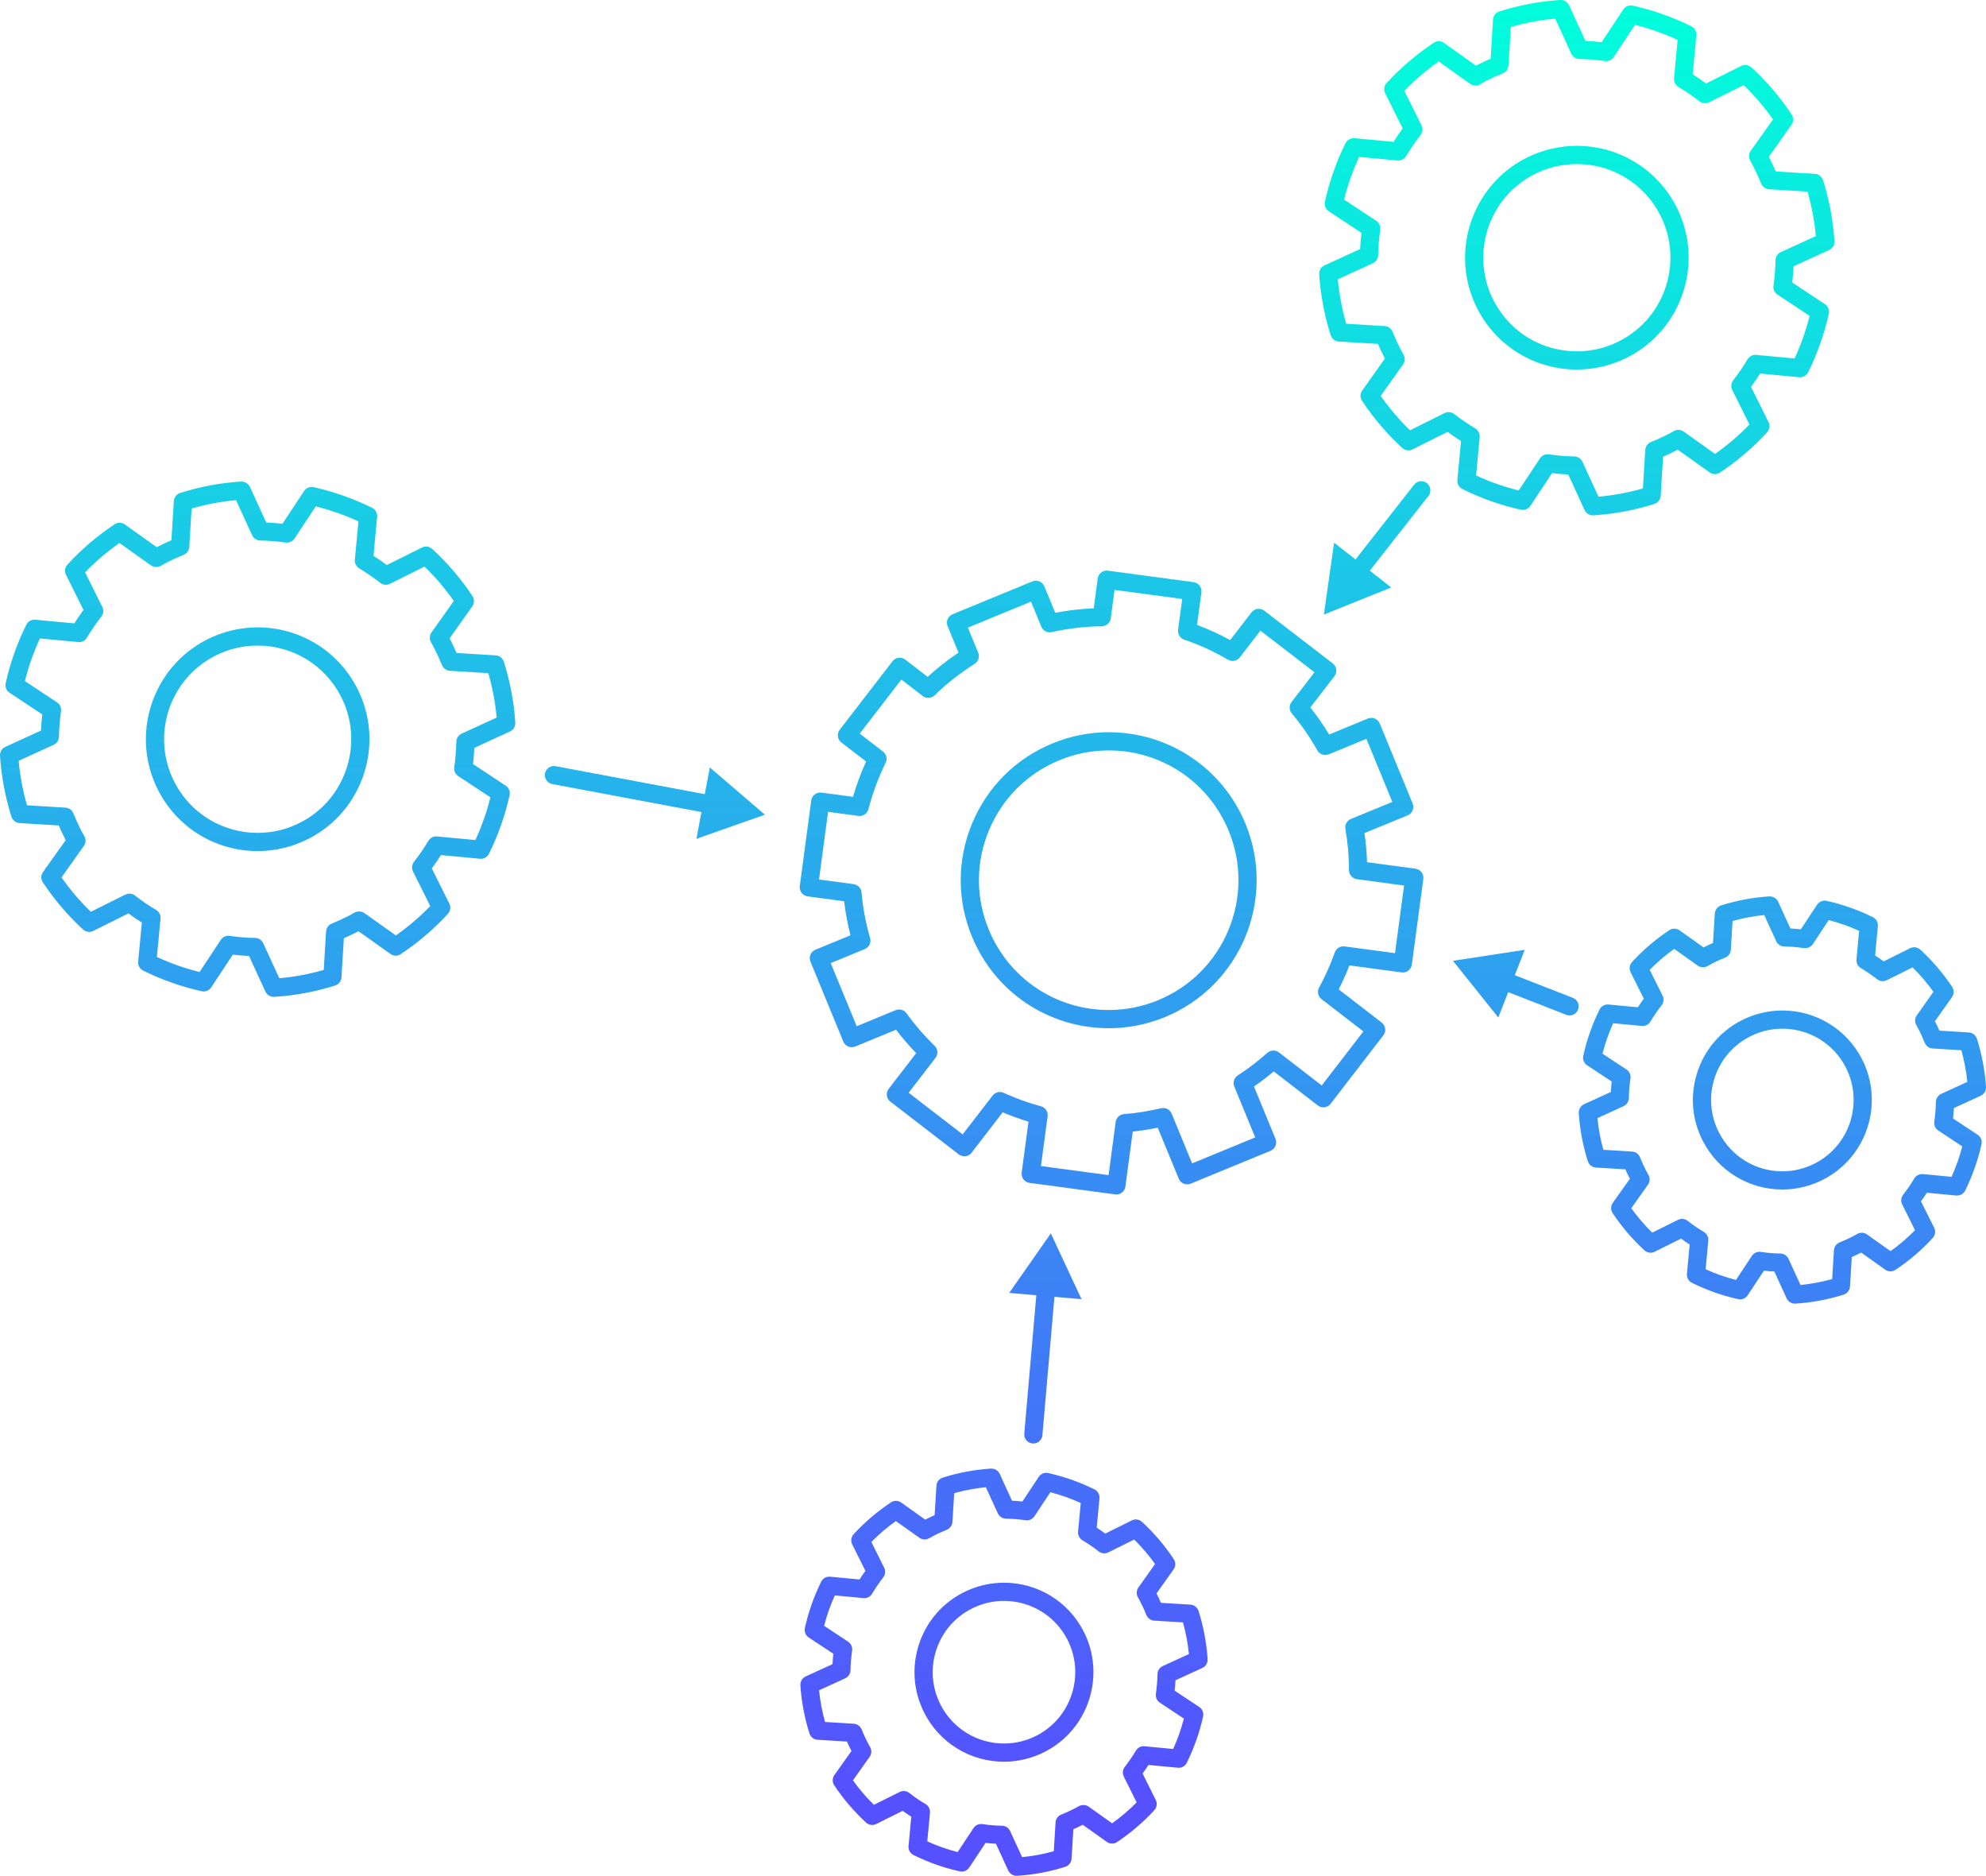 <?xml version="1.0" encoding="utf-8"?>
<!-- Generator: Adobe Illustrator 16.0.3, SVG Export Plug-In . SVG Version: 6.00 Build 0)  -->
<!DOCTYPE svg PUBLIC "-//W3C//DTD SVG 1.1//EN" "http://www.w3.org/Graphics/SVG/1.1/DTD/svg11.dtd">
<svg version="1.1" xmlns="http://www.w3.org/2000/svg" xmlns:xlink="http://www.w3.org/1999/xlink" x="0px" y="0px"
	 width="218.25px" height="206.094px" viewBox="0 0 218.25 206.094" enable-background="new 0 0 218.25 206.094"
	 xml:space="preserve">
<g id="ekrany">
</g>
<g id="numery-ikon">
</g>
<g id="artwork">
	<g>
		<linearGradient id="SVGID_1_" gradientUnits="userSpaceOnUse" x1="122.152" y1="-0.894" x2="122.152" y2="197.106">
			<stop  offset="0" style="stop-color:#00FFDB"/>
			<stop  offset="1" style="stop-color:#5551FF"/>
		</linearGradient>
		<path fill="url(#SVGID_1_)" d="M122.682,131.234c-0.044,0-0.088-0.003-0.133-0.009l-9.414-1.263
			c-0.263-0.035-0.501-0.174-0.662-0.385s-0.231-0.477-0.196-0.739l0.752-5.601c-0.961-0.293-1.911-0.637-2.837-1.028l-3.422,4.441
			c-0.162,0.21-0.4,0.348-0.664,0.382c-0.266,0.029-0.529-0.039-0.739-0.2l-7.523-5.799c-0.438-0.337-0.519-0.965-0.182-1.402
			l3.023-3.924c-0.794-0.819-1.535-1.681-2.215-2.574l-4.486,1.848c-0.245,0.102-0.521,0.102-0.766-0.002
			c-0.245-0.102-0.439-0.297-0.54-0.542l-3.616-8.783c-0.21-0.511,0.033-1.095,0.544-1.306l3.856-1.588
			c-0.315-1.228-0.549-2.48-0.698-3.741l-4.015-0.538c-0.547-0.073-0.932-0.576-0.858-1.124l1.261-9.416
			c0.035-0.263,0.173-0.501,0.384-0.662s0.48-0.231,0.74-0.196l3.459,0.464c0.389-1.324,0.873-2.623,1.445-3.878l-2.716-2.092
			c-0.21-0.161-0.348-0.4-0.382-0.663c-0.034-0.264,0.038-0.529,0.2-0.739l5.802-7.523c0.162-0.21,0.401-0.348,0.664-0.382
			c0.261-0.032,0.529,0.038,0.739,0.2l2.457,1.896c1.058-0.967,2.193-1.858,3.39-2.661l-1.198-2.91
			c-0.21-0.511,0.033-1.096,0.544-1.306l8.781-3.615c0.512-0.208,1.095,0.034,1.306,0.544l1.199,2.911
			c1.394-0.269,2.81-0.435,4.229-0.495l0.438-3.275c0.035-0.263,0.173-0.501,0.384-0.662c0.21-0.161,0.475-0.229,0.74-0.196
			l9.414,1.262c0.547,0.073,0.931,0.576,0.858,1.123l-0.477,3.576c1.243,0.466,2.46,1.022,3.636,1.662l2.349-3.047
			c0.337-0.438,0.964-0.521,1.402-0.182l7.526,5.797c0.21,0.162,0.347,0.4,0.381,0.664c0.034,0.263-0.038,0.528-0.2,0.739
			L144,77.726c0.747,0.941,1.438,1.937,2.064,2.973l4.257-1.754c0.246-0.1,0.521-0.101,0.766,0.002
			c0.245,0.102,0.439,0.297,0.54,0.543l3.612,8.783c0.21,0.511-0.034,1.095-0.544,1.305l-4.747,1.953
			c0.153,1.055,0.248,2.125,0.283,3.198l5.325,0.716c0.547,0.073,0.931,0.577,0.858,1.124l-1.261,9.41
			c-0.073,0.548-0.58,0.932-1.124,0.858l-5.739-0.767c-0.348,0.897-0.741,1.778-1.175,2.633l4.726,3.646
			c0.437,0.337,0.518,0.965,0.181,1.402l-5.797,7.523c-0.162,0.21-0.4,0.348-0.664,0.382c-0.266,0.029-0.53-0.039-0.739-0.2
			l-4.848-3.74c-0.692,0.582-1.419,1.136-2.172,1.656l2.37,5.758c0.101,0.246,0.1,0.521-0.002,0.766s-0.297,0.439-0.542,0.54
			l-8.785,3.614c-0.511,0.21-1.095-0.034-1.305-0.544l-2.311-5.612c-0.913,0.188-1.831,0.332-2.745,0.431l-0.809,6.043
			c-0.035,0.263-0.173,0.501-0.384,0.662C123.113,131.163,122.9,131.234,122.682,131.234z M114.392,128.113l7.432,0.997l0.782-5.841
			c0.063-0.467,0.443-0.827,0.913-0.864c1.355-0.106,2.73-0.323,4.084-0.643c0.477-0.111,0.967,0.139,1.154,0.593l2.25,5.465
			l6.936-2.854l-2.3-5.59c-0.183-0.445-0.023-0.958,0.38-1.22c1.151-0.748,2.245-1.581,3.25-2.479
			c0.359-0.32,0.896-0.338,1.277-0.046l4.703,3.628l4.576-5.938l-4.6-3.549c-0.389-0.301-0.502-0.84-0.267-1.271
			c0.673-1.231,1.254-2.532,1.729-3.864c0.158-0.444,0.606-0.717,1.074-0.655l5.54,0.74l0.995-7.429l-5.185-0.697
			c-0.495-0.066-0.865-0.489-0.867-0.988c-0.004-1.524-0.137-3.049-0.396-4.53c-0.081-0.462,0.17-0.918,0.604-1.097l4.554-1.873
			l-2.851-6.934l-4.137,1.704c-0.468,0.192-1.004,0.006-1.252-0.434c-0.812-1.441-1.758-2.807-2.811-4.059
			c-0.303-0.359-0.314-0.882-0.026-1.255l2.521-3.267l-5.941-4.576l-2.268,2.94c-0.307,0.399-0.862,0.508-1.296,0.253
			c-1.535-0.896-3.156-1.638-4.817-2.207c-0.451-0.154-0.73-0.605-0.667-1.078l0.451-3.386l-7.433-0.996l-0.418,3.128
			c-0.066,0.492-0.482,0.861-0.979,0.867c-1.851,0.022-3.705,0.239-5.51,0.642c-0.474,0.107-0.957-0.145-1.143-0.595l-1.134-2.753
			l-6.933,2.854l1.133,2.753c0.185,0.45,0.02,0.969-0.393,1.228c-1.587,0.998-3.068,2.161-4.4,3.458
			c-0.357,0.347-0.916,0.378-1.308,0.075l-2.341-1.807l-4.58,5.938l2.562,1.973c0.377,0.29,0.498,0.806,0.288,1.232
			c-0.799,1.627-1.436,3.342-1.894,5.098c-0.127,0.489-0.603,0.807-1.101,0.739l-3.332-0.447l-0.995,7.434l3.804,0.51
			c0.463,0.063,0.821,0.437,0.863,0.901c0.153,1.701,0.472,3.393,0.947,5.026c0.143,0.49-0.107,1.01-0.579,1.204l-3.749,1.544
			l2.855,6.934l4.283-1.764c0.431-0.177,0.924-0.034,1.194,0.343c0.904,1.263,1.943,2.466,3.085,3.575
			c0.365,0.354,0.406,0.926,0.096,1.328l-2.949,3.827l5.939,4.578l3.289-4.269c0.283-0.368,0.782-0.492,1.207-0.3
			c1.324,0.603,2.705,1.101,4.105,1.48c0.484,0.131,0.797,0.601,0.73,1.098L114.392,128.113z"/>
		<linearGradient id="SVGID_2_" gradientUnits="userSpaceOnUse" x1="121.838" y1="-0.894" x2="121.838" y2="197.106">
			<stop  offset="0" style="stop-color:#00FFDB"/>
			<stop  offset="1" style="stop-color:#5551FF"/>
		</linearGradient>
		<path fill="url(#SVGID_2_)" d="M121.85,112.97c-6.62,0-12.523-3.954-15.04-10.073c-1.654-4.016-1.645-8.435,0.026-12.442
			c1.671-4.007,4.803-7.124,8.82-8.777c1.979-0.815,4.06-1.229,6.184-1.229c6.615,0,12.518,3.953,15.037,10.071
			c3.411,8.29-0.557,17.811-8.845,21.224C126.053,112.557,123.973,112.97,121.85,112.97z M121.84,82.448
			c-1.861,0-3.686,0.362-5.422,1.078c-3.523,1.449-6.27,4.184-7.735,7.697c-1.465,3.515-1.474,7.39-0.023,10.912
			c2.207,5.367,7.384,8.834,13.19,8.834c1.86,0,3.685-0.362,5.421-1.076c7.268-2.993,10.748-11.343,7.756-18.612
			C132.818,85.915,127.642,82.448,121.84,82.448z"/>
		<g>
			<linearGradient id="SVGID_3_" gradientUnits="userSpaceOnUse" x1="173.286" y1="-0.894" x2="173.286" y2="197.106">
				<stop  offset="0" style="stop-color:#00FFDB"/>
				<stop  offset="1" style="stop-color:#5551FF"/>
			</linearGradient>
			<path fill="url(#SVGID_3_)" d="M175.043,56.621c-0.389,0-0.745-0.227-0.908-0.583l-1.795-3.911
				c-0.614-0.026-1.204-0.073-1.781-0.144l-2.377,3.594c-0.229,0.345-0.645,0.512-1.05,0.425c-2.212-0.49-4.374-1.253-6.423-2.268
				c-0.371-0.185-0.59-0.578-0.552-0.99l0.403-4.286c-0.5-0.314-0.988-0.648-1.474-1.007l-3.861,1.924
				c-0.37,0.187-0.815,0.122-1.121-0.156c-1.651-1.511-3.14-3.253-4.424-5.178c-0.23-0.345-0.223-0.796,0.017-1.134l2.495-3.512
				c-0.022-0.043-0.045-0.086-0.068-0.129c-0.252-0.494-0.481-0.981-0.698-1.481l-4.299-0.261c-0.412-0.024-0.767-0.301-0.892-0.694
				c-0.69-2.168-1.115-4.422-1.262-6.699c-0.026-0.414,0.205-0.801,0.582-0.974l3.918-1.793c0.027-0.592,0.075-1.187,0.145-1.777
				l-3.595-2.378c-0.346-0.229-0.515-0.646-0.424-1.052c0.495-2.221,1.255-4.381,2.26-6.419c0.184-0.372,0.58-0.59,0.99-0.554
				l4.292,0.4c0.316-0.503,0.653-0.995,1.007-1.472l-1.925-3.867c-0.185-0.371-0.122-0.817,0.159-1.122
				c1.534-1.667,3.275-3.155,5.176-4.423c0.345-0.23,0.797-0.224,1.135,0.018l3.507,2.498c0.044-0.023,0.088-0.047,0.132-0.07
				c0.515-0.263,1.003-0.493,1.482-0.699l0.261-4.299c0.025-0.413,0.302-0.768,0.696-0.893c2.182-0.691,4.435-1.113,6.696-1.254
				c0.407-0.027,0.799,0.205,0.971,0.582l1.793,3.916c0.595,0.024,1.19,0.072,1.781,0.142l2.377-3.598
				c0.229-0.347,0.648-0.516,1.054-0.425c2.237,0.504,4.398,1.267,6.421,2.268c0.371,0.184,0.591,0.577,0.552,0.989l-0.401,4.289
				c0.493,0.311,0.984,0.647,1.47,1.008l3.867-1.926c0.371-0.183,0.817-0.122,1.122,0.159c1.667,1.531,3.154,3.272,4.418,5.176
				c0.229,0.345,0.222,0.795-0.018,1.133l-2.494,3.513c0.026,0.049,0.051,0.099,0.077,0.148c0.241,0.464,0.47,0.947,0.693,1.461
				l4.301,0.265c0.413,0.025,0.768,0.303,0.892,0.697c0.688,2.182,1.111,4.433,1.256,6.69c0.026,0.414-0.205,0.801-0.581,0.974
				l-3.919,1.798c-0.026,0.597-0.073,1.192-0.143,1.78l3.595,2.377c0.345,0.229,0.514,0.646,0.424,1.051
				c-0.491,2.21-1.252,4.371-2.261,6.424c-0.184,0.372-0.582,0.596-0.992,0.554l-4.29-0.406c-0.315,0.497-0.652,0.987-1.005,1.466
				l1.924,3.871c0.184,0.37,0.122,0.814-0.157,1.12c-1.508,1.651-3.25,3.141-5.179,4.426c-0.345,0.23-0.797,0.225-1.135-0.018
				l-3.51-2.498c-0.048,0.025-0.098,0.051-0.147,0.076c-0.46,0.238-0.944,0.468-1.463,0.693l-0.261,4.302
				c-0.025,0.413-0.302,0.768-0.696,0.893c-2.166,0.687-4.419,1.106-6.698,1.248C175.085,56.62,175.064,56.621,175.043,56.621z
				 M170.071,49.908c0.049,0,0.1,0.004,0.15,0.012c0.885,0.134,1.798,0.208,2.789,0.227c0.384,0.008,0.729,0.234,0.89,0.583
				l1.764,3.842c1.656-0.146,3.293-0.451,4.883-0.909l0.257-4.228c0.023-0.384,0.265-0.721,0.621-0.866
				c0.688-0.279,1.307-0.563,1.892-0.867c0.219-0.109,0.416-0.222,0.614-0.338c0.339-0.199,0.764-0.182,1.086,0.048l3.457,2.46
				c1.377-0.969,2.644-2.051,3.779-3.227l-1.891-3.803c-0.171-0.344-0.13-0.756,0.106-1.059c0.578-0.744,1.111-1.521,1.584-2.312
				c0.198-0.33,0.564-0.526,0.952-0.48l4.212,0.398c0.697-1.514,1.251-3.086,1.651-4.688l-3.535-2.337
				c-0.323-0.214-0.494-0.595-0.438-0.978c0.133-0.914,0.208-1.854,0.224-2.793c0.007-0.385,0.233-0.731,0.583-0.893l3.85-1.766
				c-0.149-1.644-0.457-3.279-0.917-4.881l-4.227-0.26c-0.384-0.023-0.721-0.266-0.865-0.622c-0.275-0.679-0.558-1.296-0.864-1.886
				c-0.083-0.163-0.164-0.309-0.247-0.458l-0.104-0.188c-0.185-0.336-0.161-0.748,0.061-1.061l2.454-3.456
				c-0.956-1.362-2.036-2.628-3.222-3.776l-3.799,1.892c-0.344,0.171-0.757,0.13-1.062-0.107c-0.758-0.592-1.533-1.123-2.305-1.578
				c-0.334-0.197-0.524-0.568-0.488-0.954l0.394-4.217c-1.496-0.691-3.068-1.246-4.688-1.654l-2.336,3.536
				c-0.214,0.323-0.594,0.499-0.979,0.438c-0.921-0.134-1.861-0.209-2.792-0.223c-0.385-0.006-0.733-0.233-0.894-0.584l-1.762-3.848
				c-1.644,0.146-3.28,0.453-4.88,0.915l-0.256,4.229c-0.023,0.388-0.27,0.727-0.631,0.869c-0.611,0.242-1.23,0.522-1.891,0.859
				c-0.203,0.107-0.406,0.225-0.613,0.344c-0.339,0.196-0.762,0.176-1.081-0.051l-3.457-2.462c-1.36,0.959-2.627,2.04-3.777,3.227
				l1.891,3.8c0.172,0.345,0.13,0.759-0.108,1.063c-0.573,0.73-1.104,1.507-1.578,2.307c-0.197,0.334-0.571,0.521-0.953,0.486
				l-4.218-0.394c-0.694,1.505-1.247,3.075-1.649,4.685l3.534,2.338c0.323,0.214,0.493,0.594,0.438,0.978
				c-0.134,0.925-0.21,1.864-0.228,2.793c-0.007,0.385-0.234,0.73-0.584,0.891l-3.847,1.761c0.151,1.655,0.459,3.293,0.92,4.885
				l4.227,0.256c0.385,0.023,0.723,0.266,0.867,0.624c0.265,0.655,0.547,1.275,0.864,1.896c0.106,0.203,0.218,0.409,0.336,0.61
				c0.198,0.34,0.18,0.764-0.048,1.084l-2.456,3.457c0.968,1.375,2.049,2.642,3.225,3.777l3.794-1.891
				c0.344-0.172,0.756-0.131,1.06,0.106c0.758,0.59,1.515,1.106,2.313,1.579c0.333,0.197,0.522,0.568,0.486,0.954l-0.396,4.214
				c1.511,0.7,3.082,1.256,4.685,1.655l2.339-3.536C169.424,50.074,169.738,49.908,170.071,49.908z M173.293,40.603
				c-4.617,0-8.802-2.545-10.92-6.642c-3.111-6.022-0.75-13.452,5.263-16.563c1.744-0.899,3.694-1.375,5.642-1.375
				c4.62,0,8.806,2.546,10.924,6.645c3.108,6.021,0.745,13.448-5.268,16.557C177.193,40.126,175.242,40.603,173.293,40.603z
				 M173.278,18.023c-1.653,0-3.242,0.388-4.724,1.152c-5.033,2.603-7.009,8.824-4.404,13.867c1.773,3.43,5.277,5.56,9.143,5.56
				c1.653,0,3.242-0.389,4.722-1.154c5.034-2.603,7.012-8.821,4.41-13.862C180.652,20.155,177.147,18.023,173.278,18.023z"/>
		</g>
		<g>
			<linearGradient id="SVGID_4_" gradientUnits="userSpaceOnUse" x1="28.315" y1="-0.894" x2="28.315" y2="197.106">
				<stop  offset="0" style="stop-color:#00FFDB"/>
				<stop  offset="1" style="stop-color:#5551FF"/>
			</linearGradient>
			<path fill="url(#SVGID_4_)" d="M30.074,109.526c-0.389,0-0.745-0.226-0.908-0.583l-1.797-3.911
				c-0.601-0.025-1.197-0.074-1.782-0.146l-2.375,3.595c-0.228,0.346-0.646,0.513-1.051,0.426c-2.214-0.491-4.375-1.254-6.425-2.267
				c-0.371-0.184-0.591-0.577-0.552-0.99l0.403-4.289c-0.504-0.315-0.997-0.651-1.474-1.005l-3.859,1.925
				c-0.37,0.187-0.815,0.123-1.121-0.156c-1.654-1.513-3.143-3.255-4.424-5.179c-0.229-0.346-0.223-0.796,0.017-1.134l2.494-3.511
				c-0.022-0.042-0.044-0.083-0.067-0.125c-0.249-0.489-0.481-0.984-0.698-1.483l-4.3-0.262c-0.413-0.025-0.768-0.302-0.893-0.696
				c-0.691-2.179-1.115-4.434-1.26-6.701c-0.026-0.413,0.205-0.801,0.582-0.973l3.917-1.793c0.026-0.593,0.074-1.187,0.144-1.777
				l-3.595-2.378c-0.346-0.229-0.514-0.646-0.424-1.051c0.493-2.219,1.254-4.378,2.261-6.418c0.184-0.373,0.58-0.598,0.99-0.554
				l4.291,0.4c0.316-0.501,0.654-0.994,1.009-1.473L7.25,63.153c-0.185-0.371-0.122-0.817,0.159-1.123
				c1.537-1.673,3.28-3.161,5.18-4.425c0.345-0.229,0.796-0.224,1.134,0.019l3.508,2.497c0.042-0.022,0.085-0.046,0.128-0.068
				c0.502-0.257,0.998-0.489,1.483-0.699l0.261-4.301c0.025-0.413,0.302-0.768,0.696-0.893c2.188-0.692,4.44-1.113,6.696-1.252
				c0.408-0.009,0.798,0.206,0.97,0.581l1.796,3.917c0.602,0.025,1.197,0.073,1.779,0.141l2.379-3.599
				c0.229-0.345,0.646-0.516,1.053-0.424c2.232,0.502,4.393,1.265,6.42,2.267c0.371,0.184,0.591,0.577,0.552,0.989l-0.401,4.289
				c0.504,0.318,0.996,0.656,1.471,1.01l3.865-1.927c0.371-0.184,0.817-0.121,1.122,0.159c1.672,1.535,3.159,3.276,4.42,5.177
				c0.229,0.344,0.222,0.794-0.018,1.132l-2.494,3.515c0.025,0.047,0.049,0.094,0.074,0.141c0.24,0.466,0.47,0.95,0.694,1.466
				l4.303,0.266c0.413,0.025,0.768,0.303,0.892,0.697c0.686,2.171,1.108,4.422,1.255,6.69c0.027,0.413-0.205,0.801-0.581,0.974
				l-3.921,1.798c-0.025,0.596-0.073,1.19-0.142,1.78l3.595,2.377c0.346,0.229,0.515,0.646,0.424,1.052
				c-0.493,2.209-1.253,4.369-2.26,6.421c-0.183,0.373-0.583,0.604-0.991,0.555l-4.291-0.404c-0.314,0.494-0.65,0.984-1.006,1.466
				l1.926,3.869c0.185,0.369,0.122,0.814-0.157,1.12c-1.506,1.648-3.249,3.138-5.179,4.427c-0.344,0.23-0.796,0.225-1.135-0.018
				l-3.511-2.498c-0.048,0.025-0.095,0.05-0.144,0.074c-0.458,0.237-0.942,0.467-1.466,0.694l-0.263,4.304
				c-0.025,0.413-0.302,0.769-0.697,0.893c-2.174,0.688-4.427,1.106-6.695,1.247C30.115,109.525,30.095,109.526,30.074,109.526z
				 M25.099,102.812c0.049,0,0.1,0.004,0.149,0.012c0.9,0.136,1.838,0.213,2.787,0.228c0.385,0.006,0.732,0.232,0.893,0.583
				l1.766,3.844c1.649-0.146,3.286-0.451,4.881-0.909l0.258-4.229c0.023-0.384,0.264-0.72,0.62-0.865
				c0.697-0.285,1.317-0.569,1.895-0.868c0.207-0.104,0.395-0.214,0.586-0.324c0.339-0.193,0.792-0.192,1.11,0.034l3.458,2.46
				c1.379-0.971,2.646-2.053,3.78-3.228l-1.893-3.801c-0.171-0.344-0.13-0.756,0.105-1.059c0.584-0.752,1.117-1.529,1.585-2.311
				c0.198-0.331,0.57-0.526,0.952-0.481l4.213,0.396c0.696-1.514,1.249-3.085,1.65-4.688L50.36,85.27
				c-0.323-0.214-0.494-0.595-0.438-0.978c0.133-0.917,0.208-1.856,0.223-2.792c0.006-0.386,0.233-0.732,0.583-0.894l3.851-1.766
				c-0.151-1.649-0.458-3.286-0.916-4.881l-4.227-0.261c-0.383-0.023-0.719-0.265-0.864-0.619c-0.28-0.685-0.563-1.303-0.867-1.891
				c-0.073-0.144-0.148-0.278-0.225-0.414l-0.126-0.227c-0.184-0.336-0.16-0.747,0.062-1.06l2.455-3.459
				c-0.954-1.359-2.035-2.626-3.224-3.776l-3.799,1.894c-0.346,0.172-0.761,0.13-1.064-0.109c-0.725-0.571-1.501-1.104-2.305-1.583
				c-0.332-0.198-0.52-0.568-0.484-0.952l0.394-4.214c-1.499-0.693-3.07-1.247-4.687-1.654l-2.338,3.537
				c-0.213,0.322-0.595,0.487-0.979,0.438c-0.897-0.131-1.837-0.206-2.792-0.223c-0.384-0.007-0.73-0.233-0.891-0.583l-1.765-3.849
				c-1.641,0.146-3.277,0.452-4.88,0.914L20.8,60.098c-0.023,0.387-0.268,0.725-0.627,0.868c-0.616,0.246-1.252,0.535-1.892,0.861
				c-0.195,0.104-0.393,0.216-0.592,0.33c-0.338,0.191-0.786,0.187-1.103-0.039l-3.456-2.46c-1.36,0.955-2.627,2.038-3.779,3.228
				l1.894,3.798c0.172,0.346,0.13,0.76-0.108,1.063c-0.577,0.736-1.109,1.513-1.581,2.308c-0.197,0.333-0.564,0.527-0.953,0.486
				l-4.217-0.394c-0.695,1.506-1.248,3.075-1.65,4.683l3.534,2.338c0.323,0.214,0.493,0.594,0.438,0.978
				c-0.134,0.923-0.21,1.863-0.227,2.792c-0.007,0.385-0.234,0.731-0.584,0.892L2.051,83.59c0.149,1.649,0.458,3.288,0.919,4.888
				l4.226,0.257c0.384,0.023,0.721,0.265,0.866,0.621c0.263,0.646,0.554,1.285,0.865,1.899c0.106,0.199,0.221,0.407,0.339,0.614
				c0.194,0.338,0.174,0.759-0.052,1.077L6.76,96.402c0.966,1.375,2.047,2.642,3.225,3.778l3.793-1.892
				c0.344-0.174,0.76-0.131,1.064,0.108c0.729,0.572,1.505,1.102,2.307,1.572c0.334,0.197,0.525,0.569,0.489,0.956l-0.396,4.218
				c1.511,0.699,3.083,1.254,4.688,1.654l2.336-3.537C24.451,102.978,24.766,102.812,25.099,102.812z M28.322,93.508
				c-4.618,0-8.802-2.545-10.919-6.642c-3.112-6.022-0.75-13.451,5.263-16.562c1.743-0.899,3.693-1.375,5.641-1.375
				c4.62,0,8.805,2.546,10.922,6.643c3.11,6.021,0.747,13.449-5.267,16.559C32.221,93.031,30.271,93.508,28.322,93.508z
				 M28.307,70.93c-1.653,0-3.242,0.388-4.723,1.152c-5.033,2.603-7.009,8.823-4.404,13.866c1.772,3.43,5.276,5.56,9.143,5.56
				c1.653,0,3.242-0.388,4.721-1.153c5.035-2.604,7.013-8.822,4.409-13.864C35.68,73.061,32.176,70.93,28.307,70.93z"/>
		</g>
		<g>
			<linearGradient id="SVGID_5_" gradientUnits="userSpaceOnUse" x1="195.873" y1="-0.894" x2="195.873" y2="197.106">
				<stop  offset="0" style="stop-color:#00FFDB"/>
				<stop  offset="1" style="stop-color:#5551FF"/>
			</linearGradient>
			<path fill="url(#SVGID_5_)" d="M197.249,143.229c-0.389,0-0.745-0.227-0.908-0.583l-1.351-2.943
				c-0.387-0.02-0.77-0.051-1.144-0.094l-1.784,2.703c-0.229,0.346-0.646,0.517-1.052,0.425c-1.76-0.393-3.468-0.995-5.075-1.792
				c-0.371-0.184-0.59-0.577-0.551-0.989l0.302-3.222c-0.319-0.204-0.635-0.42-0.946-0.647l-2.905,1.445
				c-0.371,0.186-0.816,0.121-1.121-0.158c-1.309-1.201-2.484-2.574-3.492-4.084c-0.23-0.345-0.224-0.796,0.016-1.135l1.875-2.642
				c-0.178-0.347-0.34-0.688-0.493-1.036l-3.23-0.196c-0.413-0.025-0.767-0.301-0.893-0.694c-0.546-1.718-0.882-3.499-0.998-5.294
				c-0.026-0.414,0.205-0.802,0.583-0.974l2.945-1.347c0.019-0.376,0.05-0.758,0.094-1.142l-2.703-1.786
				c-0.346-0.229-0.515-0.646-0.425-1.051c0.388-1.744,0.988-3.451,1.785-5.072c0.183-0.374,0.582-0.597,0.991-0.556l3.228,0.303
				c0.205-0.319,0.421-0.635,0.647-0.945l-1.449-2.906c-0.185-0.371-0.122-0.816,0.158-1.122c1.203-1.313,2.579-2.488,4.09-3.496
				c0.345-0.23,0.797-0.225,1.135,0.018l2.638,1.878c0.335-0.173,0.682-0.339,1.035-0.494l0.198-3.232
				c0.025-0.413,0.302-0.769,0.697-0.893c1.731-0.548,3.511-0.881,5.29-0.99c0.407-0.011,0.798,0.206,0.971,0.582l1.349,2.944
				c0.384,0.02,0.766,0.05,1.144,0.091l1.787-2.703c0.229-0.346,0.649-0.515,1.053-0.424c1.768,0.396,3.475,1,5.075,1.792
				c0.371,0.185,0.59,0.577,0.552,0.989l-0.302,3.223c0.316,0.203,0.631,0.419,0.943,0.646l2.907-1.447
				c0.371-0.184,0.818-0.121,1.123,0.16c1.319,1.215,2.493,2.589,3.49,4.085c0.229,0.345,0.223,0.795-0.016,1.133l-1.875,2.646
				c0.167,0.32,0.33,0.662,0.493,1.033l3.233,0.198c0.414,0.025,0.768,0.303,0.893,0.697c0.542,1.721,0.876,3.499,0.993,5.285
				c0.027,0.414-0.204,0.802-0.581,0.975l-2.948,1.353c-0.02,0.376-0.05,0.757-0.092,1.14l2.703,1.787
				c0.346,0.229,0.515,0.646,0.425,1.052c-0.389,1.745-0.99,3.453-1.787,5.074c-0.183,0.374-0.581,0.588-0.992,0.555l-3.225-0.306
				c-0.204,0.317-0.42,0.632-0.646,0.943l1.449,2.907c0.185,0.371,0.122,0.816-0.157,1.121c-1.203,1.314-2.58,2.491-4.093,3.498
				c-0.345,0.229-0.795,0.223-1.133-0.018l-2.638-1.876c-0.333,0.17-0.679,0.334-1.033,0.49l-0.197,3.236
				c-0.025,0.413-0.302,0.768-0.696,0.893c-1.72,0.545-3.501,0.877-5.294,0.987C197.29,143.229,197.269,143.229,197.249,143.229z
				 M193.355,137.536c0.05,0,0.1,0.004,0.15,0.012c0.686,0.104,1.41,0.164,2.153,0.177c0.384,0.007,0.73,0.233,0.891,0.583
				l1.317,2.87c1.174-0.113,2.34-0.33,3.481-0.649l0.192-3.157c0.023-0.385,0.266-0.722,0.623-0.866
				c0.508-0.206,1.001-0.431,1.466-0.669c0.158-0.081,0.311-0.17,0.465-0.26c0.339-0.198,0.762-0.178,1.083,0.049l2.582,1.836
				c0.97-0.692,1.872-1.462,2.693-2.299l-1.412-2.835c-0.171-0.344-0.13-0.756,0.105-1.06c0.453-0.583,0.865-1.186,1.226-1.789
				c0.198-0.331,0.57-0.517,0.953-0.482l3.142,0.298c0.488-1.083,0.882-2.202,1.177-3.343l-2.636-1.742
				c-0.322-0.212-0.492-0.591-0.439-0.972c0.102-0.733,0.161-1.461,0.173-2.164c0.007-0.384,0.234-0.73,0.583-0.891l2.872-1.317
				c-0.117-1.172-0.335-2.337-0.654-3.479l-3.153-0.193c-0.383-0.023-0.719-0.265-0.865-0.62c-0.224-0.548-0.443-1.026-0.669-1.461
				c-0.087-0.171-0.177-0.331-0.267-0.49c-0.189-0.337-0.168-0.753,0.056-1.068l1.831-2.583c-0.688-0.961-1.457-1.861-2.296-2.688
				l-2.833,1.41c-0.344,0.172-0.756,0.13-1.06-0.106c-0.586-0.456-1.188-0.867-1.786-1.222c-0.333-0.197-0.521-0.568-0.485-0.953
				l0.294-3.144c-1.071-0.486-2.19-0.881-3.341-1.18l-1.743,2.636c-0.213,0.322-0.588,0.494-0.976,0.438
				c-0.704-0.102-1.432-0.159-2.163-0.172c-0.385-0.007-0.731-0.233-0.892-0.584l-1.315-2.871c-1.167,0.113-2.332,0.332-3.477,0.652
				l-0.193,3.156c-0.023,0.387-0.269,0.726-0.628,0.869c-0.499,0.198-0.988,0.421-1.454,0.663c-0.166,0.085-0.32,0.175-0.478,0.266
				c-0.338,0.196-0.761,0.176-1.08-0.052l-2.581-1.837c-0.969,0.692-1.87,1.462-2.692,2.299l1.413,2.834
				c0.172,0.345,0.13,0.758-0.107,1.062c-0.448,0.574-0.859,1.175-1.223,1.786c-0.197,0.332-0.567,0.524-0.953,0.485l-3.146-0.295
				c-0.488,1.081-0.882,2.2-1.176,3.339l2.638,1.743c0.323,0.213,0.494,0.594,0.438,0.978c-0.107,0.735-0.166,1.461-0.176,2.156
				c-0.006,0.386-0.233,0.734-0.584,0.895l-2.871,1.313c0.116,1.176,0.336,2.342,0.657,3.48l3.155,0.192
				c0.387,0.023,0.725,0.268,0.868,0.627c0.2,0.5,0.417,0.979,0.666,1.463c0.083,0.16,0.172,0.318,0.262,0.477
				c0.193,0.338,0.173,0.757-0.053,1.075l-1.832,2.581c0.693,0.968,1.462,1.868,2.296,2.688l2.833-1.409
				c0.344-0.173,0.757-0.129,1.062,0.107c0.577,0.452,1.177,0.862,1.783,1.22c0.333,0.197,0.523,0.569,0.487,0.955l-0.295,3.144
				c1.073,0.488,2.192,0.883,3.339,1.179l1.743-2.64C192.708,137.702,193.023,137.536,193.355,137.536z M195.877,130.691
				c-3.695,0-7.042-2.038-8.736-5.317c-1.207-2.332-1.433-4.995-0.638-7.498c0.796-2.503,2.519-4.546,4.852-5.752
				c1.394-0.721,2.955-1.102,4.514-1.102c3.695,0,7.044,2.036,8.738,5.314c2.488,4.819,0.597,10.764-4.215,13.251
				C198.999,130.31,197.438,130.691,195.877,130.691z M195.869,113.022c-1.259,0-2.469,0.296-3.596,0.879
				c-1.857,0.96-3.229,2.587-3.863,4.58c-0.634,1.994-0.453,4.115,0.509,5.974c1.35,2.613,4.016,4.236,6.959,4.236
				c1.259,0,2.468-0.296,3.595-0.88c3.833-1.981,5.339-6.718,3.357-10.557C201.481,114.645,198.813,113.022,195.869,113.022z"/>
		</g>
		<g>
			<linearGradient id="SVGID_7_" gradientUnits="userSpaceOnUse" x1="110.334" y1="-0.894" x2="110.334" y2="197.106">
				<stop  offset="0" style="stop-color:#00FFDB"/>
				<stop  offset="1" style="stop-color:#5551FF"/>
			</linearGradient>
			<path fill="url(#SVGID_7_)" d="M111.708,206.094c-0.389,0-0.745-0.226-0.908-0.583l-1.351-2.94
				c-0.384-0.02-0.766-0.051-1.143-0.094l-1.785,2.702c-0.229,0.347-0.646,0.517-1.052,0.425c-1.761-0.393-3.468-0.995-5.074-1.79
				c-0.371-0.185-0.591-0.578-0.552-0.99l0.304-3.222c-0.318-0.203-0.635-0.42-0.948-0.647l-2.902,1.446
				c-0.37,0.188-0.817,0.124-1.123-0.158c-1.317-1.211-2.493-2.586-3.494-4.088c-0.23-0.345-0.223-0.796,0.017-1.134l1.877-2.642
				c-0.001-0.001-0.001-0.003-0.002-0.004c-0.171-0.331-0.334-0.673-0.492-1.031l-3.231-0.197c-0.412-0.025-0.767-0.301-0.892-0.694
				c-0.545-1.715-0.881-3.495-0.997-5.291c-0.026-0.414,0.205-0.801,0.582-0.974l2.947-1.349c0.019-0.379,0.05-0.761,0.093-1.142
				l-2.704-1.787c-0.346-0.229-0.515-0.646-0.425-1.052c0.389-1.746,0.99-3.453,1.787-5.072c0.184-0.372,0.581-0.593,0.991-0.555
				l3.227,0.303c0.208-0.322,0.423-0.637,0.647-0.943l-1.45-2.908c-0.185-0.371-0.122-0.817,0.159-1.123
				c1.213-1.32,2.591-2.496,4.095-3.495c0.346-0.229,0.796-0.222,1.133,0.019l2.638,1.878c0.34-0.176,0.685-0.341,1.03-0.492
				l0.2-3.235c0.025-0.413,0.302-0.767,0.696-0.892c1.718-0.544,3.498-0.877,5.29-0.988c0.409-0.027,0.799,0.205,0.971,0.581
				l1.349,2.944c0.384,0.019,0.765,0.049,1.142,0.089l1.789-2.702c0.229-0.346,0.647-0.515,1.052-0.424
				c1.771,0.396,3.478,0.998,5.076,1.792c0.371,0.184,0.589,0.577,0.551,0.988l-0.302,3.224c0.318,0.204,0.634,0.421,0.944,0.647
				l2.907-1.448c0.37-0.186,0.817-0.122,1.123,0.158c1.314,1.208,2.489,2.584,3.491,4.09c0.229,0.345,0.223,0.795-0.017,1.132
				l-1.875,2.644c0.172,0.333,0.338,0.68,0.493,1.032l3.232,0.198c0.413,0.025,0.768,0.302,0.893,0.696
				c0.543,1.719,0.878,3.498,0.995,5.287c0.027,0.414-0.204,0.802-0.581,0.975l-2.949,1.353c-0.02,0.382-0.05,0.763-0.092,1.14
				l2.702,1.789c0.345,0.229,0.514,0.646,0.424,1.051c-0.385,1.734-0.985,3.441-1.784,5.071c-0.183,0.373-0.577,0.608-0.992,0.556
				l-3.226-0.305c-0.202,0.314-0.417,0.627-0.646,0.94l1.447,2.912c0.184,0.371,0.121,0.816-0.159,1.121
				c-1.201,1.311-2.577,2.486-4.089,3.496c-0.344,0.23-0.796,0.224-1.135-0.018l-2.639-1.877c-0.33,0.169-0.671,0.331-1.033,0.491
				l-0.198,3.235c-0.025,0.413-0.302,0.768-0.696,0.893c-1.721,0.545-3.503,0.877-5.295,0.986
				C111.749,206.093,111.728,206.094,111.708,206.094z M107.816,200.403c0.049,0,0.099,0.004,0.149,0.011
				c0.7,0.106,1.423,0.166,2.15,0.178c0.385,0.007,0.731,0.233,0.892,0.583l1.317,2.867c1.174-0.112,2.34-0.329,3.481-0.648
				l0.193-3.155c0.023-0.384,0.264-0.72,0.619-0.865c0.533-0.218,1.013-0.438,1.469-0.67c0.151-0.077,0.293-0.16,0.435-0.242
				c0.339-0.196,0.795-0.196,1.115,0.031l2.581,1.835c0.97-0.693,1.871-1.464,2.692-2.299l-1.411-2.839
				c-0.17-0.344-0.13-0.754,0.105-1.058c0.467-0.604,0.868-1.188,1.225-1.786c0.198-0.333,0.572-0.537,0.953-0.483l3.143,0.297
				c0.49-1.087,0.884-2.205,1.176-3.34l-2.636-1.745c-0.322-0.214-0.492-0.593-0.438-0.976c0.101-0.706,0.16-1.434,0.174-2.162
				c0.008-0.384,0.234-0.729,0.583-0.889l2.872-1.317c-0.117-1.173-0.336-2.338-0.655-3.479l-3.155-0.193
				c-0.386-0.023-0.723-0.268-0.867-0.626c-0.199-0.497-0.423-0.986-0.666-1.455c-0.069-0.138-0.137-0.259-0.206-0.382l-0.063-0.113
				c-0.186-0.336-0.163-0.749,0.06-1.063l1.831-2.581c-0.69-0.967-1.459-1.868-2.296-2.691l-2.834,1.412
				c-0.345,0.174-0.758,0.131-1.062-0.106c-0.578-0.452-1.179-0.864-1.785-1.225c-0.332-0.197-0.521-0.568-0.484-0.952l0.294-3.145
				c-1.069-0.485-2.188-0.881-3.341-1.179l-1.744,2.635c-0.213,0.322-0.591,0.498-0.974,0.438c-0.702-0.1-1.43-0.156-2.163-0.169
				c-0.385-0.007-0.731-0.233-0.892-0.583l-1.315-2.871c-1.173,0.114-2.338,0.331-3.477,0.65l-0.195,3.158
				c-0.024,0.387-0.269,0.725-0.629,0.868c-0.484,0.192-0.973,0.415-1.453,0.664c-0.167,0.086-0.326,0.176-0.484,0.266
				c-0.338,0.189-0.756,0.168-1.072-0.057l-2.578-1.835c-0.966,0.688-1.868,1.458-2.695,2.299l1.413,2.835
				c0.172,0.345,0.13,0.758-0.107,1.062c-0.438,0.562-0.851,1.163-1.225,1.788c-0.198,0.331-0.572,0.521-0.951,0.482l-3.145-0.295
				c-0.488,1.08-0.882,2.198-1.177,3.339l2.639,1.745c0.324,0.214,0.494,0.595,0.438,0.979c-0.105,0.719-0.164,1.444-0.176,2.156
				c-0.006,0.385-0.233,0.732-0.584,0.893l-2.871,1.313c0.116,1.177,0.336,2.342,0.656,3.479l3.155,0.193
				c0.385,0.023,0.723,0.267,0.867,0.625c0.208,0.517,0.426,0.994,0.667,1.46c0.087,0.175,0.175,0.327,0.263,0.48
				c0.194,0.338,0.174,0.759-0.052,1.077l-1.833,2.579c0.69,0.964,1.46,1.865,2.299,2.69l2.83-1.41
				c0.345-0.174,0.758-0.13,1.063,0.106c0.59,0.462,1.173,0.86,1.783,1.217c0.335,0.197,0.527,0.57,0.49,0.957l-0.296,3.146
				c1.073,0.487,2.191,0.882,3.338,1.178l1.743-2.639C107.169,200.569,107.484,200.403,107.816,200.403z M110.342,193.558
				c-3.697,0-7.047-2.036-8.741-5.315c-1.207-2.334-1.434-4.998-0.639-7.5c0.795-2.504,2.518-4.546,4.849-5.75
				c1.395-0.721,2.957-1.102,4.516-1.102c3.696,0,7.045,2.036,8.74,5.314c2.487,4.817,0.596,10.762-4.215,13.251
				C113.46,193.177,111.9,193.558,110.342,193.558z M110.328,175.891c-1.259,0-2.47,0.296-3.598,0.879
				c-1.856,0.959-3.228,2.584-3.861,4.578s-0.453,4.116,0.509,5.977c1.35,2.611,4.018,4.233,6.964,4.233
				c1.258,0,2.467-0.295,3.592-0.877c3.833-1.983,5.338-6.72,3.357-10.558C115.941,177.513,113.272,175.891,110.328,175.891z"/>
		</g>
		<g>
			<linearGradient id="SVGID_9_" gradientUnits="userSpaceOnUse" x1="69.646" y1="-0.894" x2="69.646" y2="197.106">
				<stop  offset="0" style="stop-color:#00FFDB"/>
				<stop  offset="1" style="stop-color:#5551FF"/>
			</linearGradient>
			<path fill="url(#SVGID_9_)" d="M78.417,89.452c-0.061,0-0.123-0.006-0.185-0.018l-17.54-3.288
				c-0.543-0.102-0.9-0.624-0.799-1.167c0.102-0.543,0.625-0.9,1.167-0.798L78.6,87.47c0.543,0.102,0.9,0.624,0.799,1.167
				C79.309,89.117,78.889,89.452,78.417,89.452z"/>
			<g>
				<linearGradient id="SVGID_10_" gradientUnits="userSpaceOnUse" x1="80.296" y1="-0.894" x2="80.296" y2="197.106">
					<stop  offset="0" style="stop-color:#00FFDB"/>
					<stop  offset="1" style="stop-color:#5551FF"/>
				</linearGradient>
				<polygon fill="url(#SVGID_10_)" points="76.534,92.158 84.059,89.51 78.004,84.316 				"/>
			</g>
		</g>
		<g>
			<linearGradient id="SVGID_11_" gradientUnits="userSpaceOnUse" x1="114.269" y1="-0.894" x2="114.269" y2="197.106">
				<stop  offset="0" style="stop-color:#00FFDB"/>
				<stop  offset="1" style="stop-color:#5551FF"/>
			</linearGradient>
			<path fill="url(#SVGID_11_)" d="M113.558,158.598c-0.029,0-0.058-0.001-0.088-0.004c-0.55-0.048-0.957-0.532-0.909-1.083
				l1.426-16.365c0.048-0.55,0.524-0.973,1.083-0.909c0.55,0.048,0.957,0.532,0.909,1.083l-1.426,16.365
				C114.507,158.205,114.071,158.598,113.558,158.598z"/>
			<g>
				<linearGradient id="SVGID_12_" gradientUnits="userSpaceOnUse" x1="114.881" y1="-0.894" x2="114.881" y2="197.106">
					<stop  offset="0" style="stop-color:#00FFDB"/>
					<stop  offset="1" style="stop-color:#5551FF"/>
				</linearGradient>
				<polygon fill="url(#SVGID_12_)" points="118.855,142.741 115.48,135.514 110.907,142.049 				"/>
			</g>
		</g>
		<g>
			<linearGradient id="SVGID_13_" gradientUnits="userSpaceOnUse" x1="152.61" y1="-0.894" x2="152.61" y2="197.106">
				<stop  offset="0" style="stop-color:#00FFDB"/>
				<stop  offset="1" style="stop-color:#5551FF"/>
			</linearGradient>
			<path fill="url(#SVGID_13_)" d="M149.028,64.002c-0.216,0-0.434-0.069-0.617-0.213c-0.435-0.341-0.511-0.97-0.17-1.404
				l7.163-9.133c0.341-0.435,0.97-0.511,1.404-0.17s0.511,0.97,0.17,1.404l-7.163,9.133
				C149.619,63.87,149.325,64.002,149.028,64.002z"/>
			<g>
				<linearGradient id="SVGID_14_" gradientUnits="userSpaceOnUse" x1="149.187" y1="-0.894" x2="149.187" y2="197.106">
					<stop  offset="0" style="stop-color:#00FFDB"/>
					<stop  offset="1" style="stop-color:#5551FF"/>
				</linearGradient>
				<polygon fill="url(#SVGID_14_)" points="146.61,59.622 145.486,67.52 152.888,64.545 				"/>
			</g>
		</g>
		<g>
			<linearGradient id="SVGID_15_" gradientUnits="userSpaceOnUse" x1="168.752" y1="-0.894" x2="168.752" y2="197.106">
				<stop  offset="0" style="stop-color:#00FFDB"/>
				<stop  offset="1" style="stop-color:#5551FF"/>
			</linearGradient>
			<path fill="url(#SVGID_15_)" d="M172.485,111.565c-0.121,0-0.244-0.021-0.363-0.068l-7.467-2.915
				c-0.514-0.201-0.769-0.781-0.568-1.295c0.201-0.515,0.779-0.771,1.295-0.568l7.467,2.915c0.514,0.201,0.769,0.781,0.568,1.295
				C173.263,111.324,172.885,111.565,172.485,111.565z"/>
			<g>
				<linearGradient id="SVGID_16_" gradientUnits="userSpaceOnUse" x1="163.614" y1="-0.894" x2="163.614" y2="197.106">
					<stop  offset="0" style="stop-color:#00FFDB"/>
					<stop  offset="1" style="stop-color:#5551FF"/>
				</linearGradient>
				<polygon fill="url(#SVGID_16_)" points="167.557,104.358 159.671,105.563 164.655,111.79 				"/>
			</g>
		</g>
	</g>
</g>
</svg>
